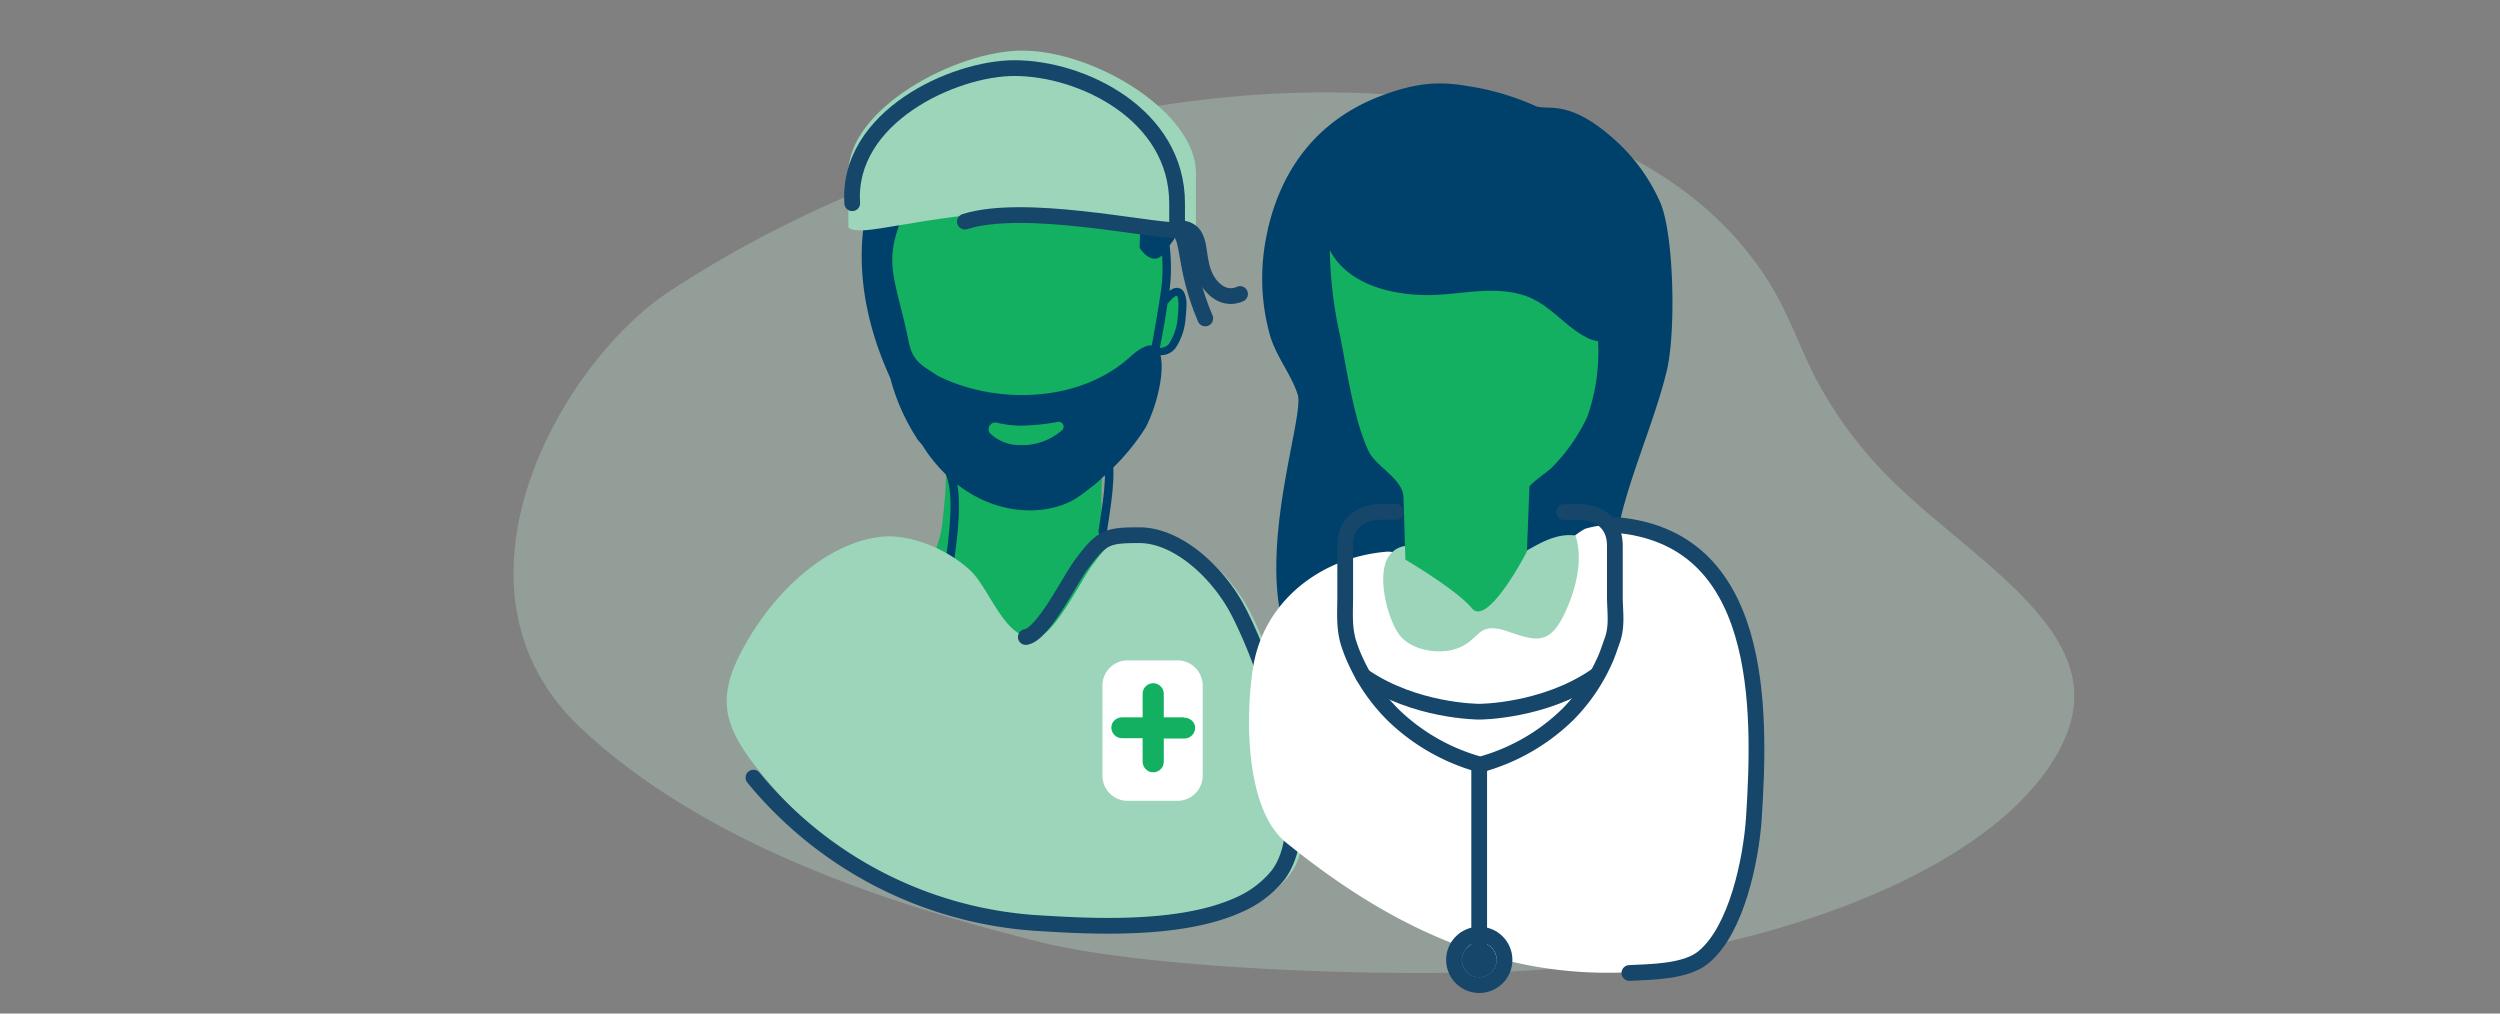 <svg xmlns="http://www.w3.org/2000/svg" viewBox="0 0 370 150"><rect x="0" y="0" width="370" height="150" fill="#808080" stroke="none"/><defs><style>.cls-1{opacity:0.3;}.cls-2{fill:#c3e4d4;}.cls-3{fill:#13b061;}.cls-4{fill:#00416b;}.cls-5,.cls-7{fill:none;stroke-linecap:round;stroke-linejoin:round;}.cls-5{stroke:#00416b;stroke-width:1.25px;}.cls-6{fill:#9cd5ba;}.cls-7{stroke:#16466a;stroke-width:2.33px;}.cls-8{fill:#fff;}</style></defs><g id="Wink"><g class="cls-1"><path class="cls-2" d="M154.27,139.5c13.56,3.35,42.91,5,66.16,4.37,1.62,0,3.25-.11,4.87-.19,33.11-1.69,66.88-13.22,78.23-30.58,2.22-3.39,3.57-6.95,3.46-10.48-.34-11.42-15.21-20.43-25.47-30.07a61.64,61.64,0,0,1-12.67-16.32c-2.42-4.65-4-9.45-6.76-14-.38-.63-.78-1.26-1.2-1.88C233.78.37,151.37,8.67,99,43.18,83.14,53.61,63.8,87.07,86.1,107.88c19.27,18,48,26.58,68.17,31.62"/></g><path class="cls-3" d="M171,29.67a42.5,42.5,0,0,1,1.2,13.78c-.08.81,2.68-.26,2.68.59,0,8.54-4.63,7.08-6.63,13.44a22.31,22.31,0,0,1-4,7c-1.47,1.82-1.3,11.41-1.11,13.94.41,5.49,5.21,5.06,6.5,9.15,1,3.1-9.36,15.79-12.56,16.41-3.82.75-18.83-10.53-20-13.38-1.65-3.88,1.85-8.8,2.32-12.68.28-2.36,1.31-10.47-.15-12.32-4.95-6.27-9.55-16.68-9.79-22.45-.31-7.45-1.25-18.51,9.55-22.77s29.22-2.93,32,9.26"/><path class="cls-4" d="M175.28,43.34a1.25,1.25,0,0,0-.45-.54,1.09,1.09,0,0,0-.63-.2,1.68,1.68,0,0,0-.86.27,1.51,1.51,0,0,0-.26.18,26.1,26.1,0,0,0,.22-3.36,30.81,30.81,0,0,0-.19-3.36,8.2,8.2,0,0,1,.61-.82c1.82-6.85-3.36-18.18-11.76-21.3-14.74-5.45-26,3.42-29.73,7.24,0,0-10.25,13-.47,34.5a30.83,30.83,0,0,0,3.89,8.85l0,.06q.41.52.84,1c.28.45.56.88.83,1.26,6.87,9.48,16.87,9.73,21.85,6.69a22.8,22.8,0,0,0,2.22-1.62l.63-.47c.41-.34.8-.71,1.19-1.09a33.36,33.36,0,0,0,6.34-7.35c1.73-3.33,2.82-8.25,2.2-10.71h0A2.71,2.71,0,0,0,174,51.48a9.23,9.23,0,0,0,1.48-4.58,16.35,16.35,0,0,0,.12-1.79A4,4,0,0,0,175.28,43.34Zm-4.82,7.78c-.74-.07-1.79.42-3.19,1.69-7.71,7-20.31,7-28.58,2.75-2.16-1.46-3.59-2-4.18-4.91-2.13-10.5-4.59-12.23.81-22,1.17-2.13,2.55-5.26,6.34-7.07,9.9-4.74,16.53,4.16,16.53,4.16s3.32,2.22,5.26-.29c1.68-2.17,6.18.81,5.51,6.41-.14,1.09-.25,2.9-.3,4.78.11.3,1.8,2.66,3.33,1.15q.06.93.06,1.89a23.29,23.29,0,0,1-.25,3.51C171.46,45.47,171,48.22,170.46,51.12Zm3.85-4.35a8.1,8.1,0,0,1-1.25,4,1.52,1.52,0,0,1-1.24.7h-.16c.48-2.35.84-4.6,1.15-6.59a.45.45,0,0,0,.19-.15h0a6.4,6.4,0,0,1,.54-.57,2.14,2.14,0,0,1,.41-.3.52.52,0,0,1,.23-.09.87.87,0,0,1,.14.33,4.84,4.84,0,0,1,.09,1A14.26,14.26,0,0,1,174.31,46.77Z"/><path class="cls-3" d="M151,63a16.13,16.13,0,0,1-3.58-.47,1,1,0,0,0-.92,1.57,6.33,6.33,0,0,0,4.5,1.78,9,9,0,0,0,6.14-2.17.72.72,0,0,0-.58-1.27A32.16,32.16,0,0,1,151,63"/><path class="cls-5" d="M159.46,96.4c-5.65,5.1-6.28,1.64-12.2-1.91-6.63-4-7.79-4.2-6.8-10.74.58-3.86,1.56-10.89,0-14,2.43,1.33,2,1.45,1.53,1.34-1.15-4.7,1.56-5.15,5.38-4.75,5.58.6,10.91-.3,16.38.2,1,3.55-.06,8.54-.55,12.12"/><path class="cls-6" d="M184.86,134a15.38,15.38,0,0,0,5.91-4.39c6.48-8.31-1.64-31.24-5.92-39.33-2.91-5.5-8.8-11-14.46-11.05-4.89,0-5.61.21-8.73,4.41-1.71,2.3-5.57,10.24-8.17,10.66-4.72.77-6.92-7.15-9.94-9.93-3.39-3.13-8.94-5.44-13.31-4.91-8,1-15.05,7.86-19.15,14.58-5.49,9-4.43,13.24,2.1,21.07a59.18,59.18,0,0,0,42.27,21.54C162.9,137.09,176.18,137.86,184.86,134Z"/><path class="cls-7" d="M111.51,115.09a59.2,59.2,0,0,0,42.27,21.54c7.44.46,20.72,1.23,29.4-2.65a15.31,15.31,0,0,0,5.91-4.39c6.49-8.31-1.64-31.24-5.92-39.33-2.91-5.5-8.8-11-14.46-11.05-4.89,0-5.61.21-8.73,4.41-1.71,2.3-5.57,10.24-8.16,10.66"/><path class="cls-8" d="M174.28,118.52h-7.4a3.72,3.72,0,0,1-3.72-3.73V101.47a3.72,3.72,0,0,1,3.72-3.73h7.4a3.73,3.73,0,0,1,3.72,3.73v13.32a3.73,3.73,0,0,1-3.72,3.73"/><path class="cls-3" d="M175.24,106.17h-3v-3.42a1.6,1.6,0,0,0-1.06-1.55,1.57,1.57,0,0,0-2.07,1.49v3.48h-3a1.6,1.6,0,0,0-1.54,1,1.57,1.57,0,0,0,1.48,2.08h3.06v3.42a1.62,1.62,0,0,0,1.06,1.55,1.57,1.57,0,0,0,2.07-1.49V109.3h3.07a1.58,1.58,0,0,0,1.48-2.08,1.62,1.62,0,0,0-1.55-1"/><path class="cls-6" d="M177,33.61v-8c0-9-15-18.12-25.72-18.12-9.69,0-25.72,8.47-25.72,18.12v8.05c1.72,1.63,9.91-1.7,26.72-2.57,13.55-.7,21.64,4.9,24.72,2.57"/><path class="cls-7" d="M142.8,32.8c8.74-2.77,26.88,1.28,31.41,1.28v-4c0-13.09-14-20-24.08-20-9,0-24.83,7.25-24,20"/><path class="cls-7" d="M174.48,33.76c4.32.14,1.86,5.05,4.73,8.49,2.09,2.51,4.32,1.26,4.32,1.26"/><path class="cls-7" d="M174.21,34.08c1.94.79.83,5.25,4.17,13.05"/><path class="cls-4" d="M187.61,34.05c2.5-10.91,9.08-17,16.93-19.92,4.57-1.69,8-2.22,12.63-1.4a38.52,38.52,0,0,1,10,2.92c1.86.85,4.85-1.22,11.77,5a27.15,27.15,0,0,1,6.8,9.37c2,4.66,2.34,19.21.91,25-2.7,10.95-9.25,23-7.46,32.24,1.18,6.08-6.15,10.2-12.4,12.78-6,2.47-16.42,4.84-22.19.87s-8.23-6.31-9.63-12.58c-.91-4.08-3,10-4.45,6.1-4.77-12.54,2.57-32.73,1.55-36-.94-3-3.24-5.69-4.14-8.9a31.33,31.33,0,0,1-.3-15.48"/><path class="cls-8" d="M238.74,77.63a15.67,15.67,0,0,0-4.14.63A10.37,10.37,0,0,0,231.38,81c-1.63,2.08-4.69,4.86-10.27,10.55-1.82,1.86-3.65,1.61-4.59.1,0,0-7.15-10.33-11.28-10-9.86.82-18.22,7.39-19.78,17.1-1.12,7-1.28,21,4.94,26,15,12.13,31.09,20.1,50.75,19.14,3.21-.16,8.4-.16,11-2.36,4.9-4.07,7-14.43,7.42-20.5,1.07-16.43,1.5-41.92-20.87-43.48"/><path class="cls-7" d="M241.15,144c3.21-.16,8.4-.16,11-2.36,4.9-4.07,7-14.43,7.42-20.5,1.07-16.43,1.5-41.92-20.87-43.48"/><path class="cls-6" d="M205.35,82.64a3.29,3.29,0,0,1,.47-.68c3.25-3.6,9.42,2,13,2.14,5.05.22,9.18-5.56,14.34-4.84,1.27,3.68-.08,8.49-1.74,11.83-2.14,4.3-4.08,3.82-8.22,2.38-5-1.74-3.93,1.65-8.29,2.72-2.4.58-6,0-7.72-2.14S203.76,85.63,205.35,82.64Z"/><path class="cls-5" d="M211.15,74.06a11.65,11.65,0,0,0,5.73,1.75c2.85,0,5.38-1.72,8.11-2.53"/><path class="cls-3" d="M234.92,50c-3.54-1.79-5.57-5.12-9.51-6.33-4.68-1.43-9.33,0-14.1,0-5.44,0-11.86-1.58-14.5-6.65a63.31,63.31,0,0,0,1.53,12.73c1,5,2.06,12.55,4.24,17.07,1.09,2.25,5.06,4.05,5.14,6.8,0,0,.28,9.21.28,9.21s7.52,4.41,9.86,7.21,8.12-8.4,8.12-8.4l.38-9.61c0-.33,2.89-2.39,3.2-2.72a26.84,26.84,0,0,0,5.36-7.63,28.91,28.91,0,0,0,1.59-11.18A4.94,4.94,0,0,1,234.92,50Z"/><path class="cls-7" d="M231.47,75.78H234s5,0,5,5v7.47c0,2.33.4,4.36-.4,6.57-.36,1-.67,2-1.1,2.93a26.85,26.85,0,0,1-5.42,7.94,29.7,29.7,0,0,1-13,7.47A29.76,29.76,0,0,1,206.38,106a26.93,26.93,0,0,1-5.67-8,22.29,22.29,0,0,1-1.17-3c-.65-2.28-.45-4.42-.45-6.75V80.76c0-5,5-5,5-5h2.5"/><path class="cls-7" d="M236.15,100.06c-7.62,5.24-17.14,5.27-17.14,5.27h-.1s-9.51,0-17.13-5.26"/><path class="cls-7" d="M219,113.74c-.06,0-.08,0-.08.08V142"/><circle class="cls-7" cx="218.93" cy="142.06" r="3.74"/><circle class="cls-7" cx="218.93" cy="142.06" r="1.41"/></g></svg>